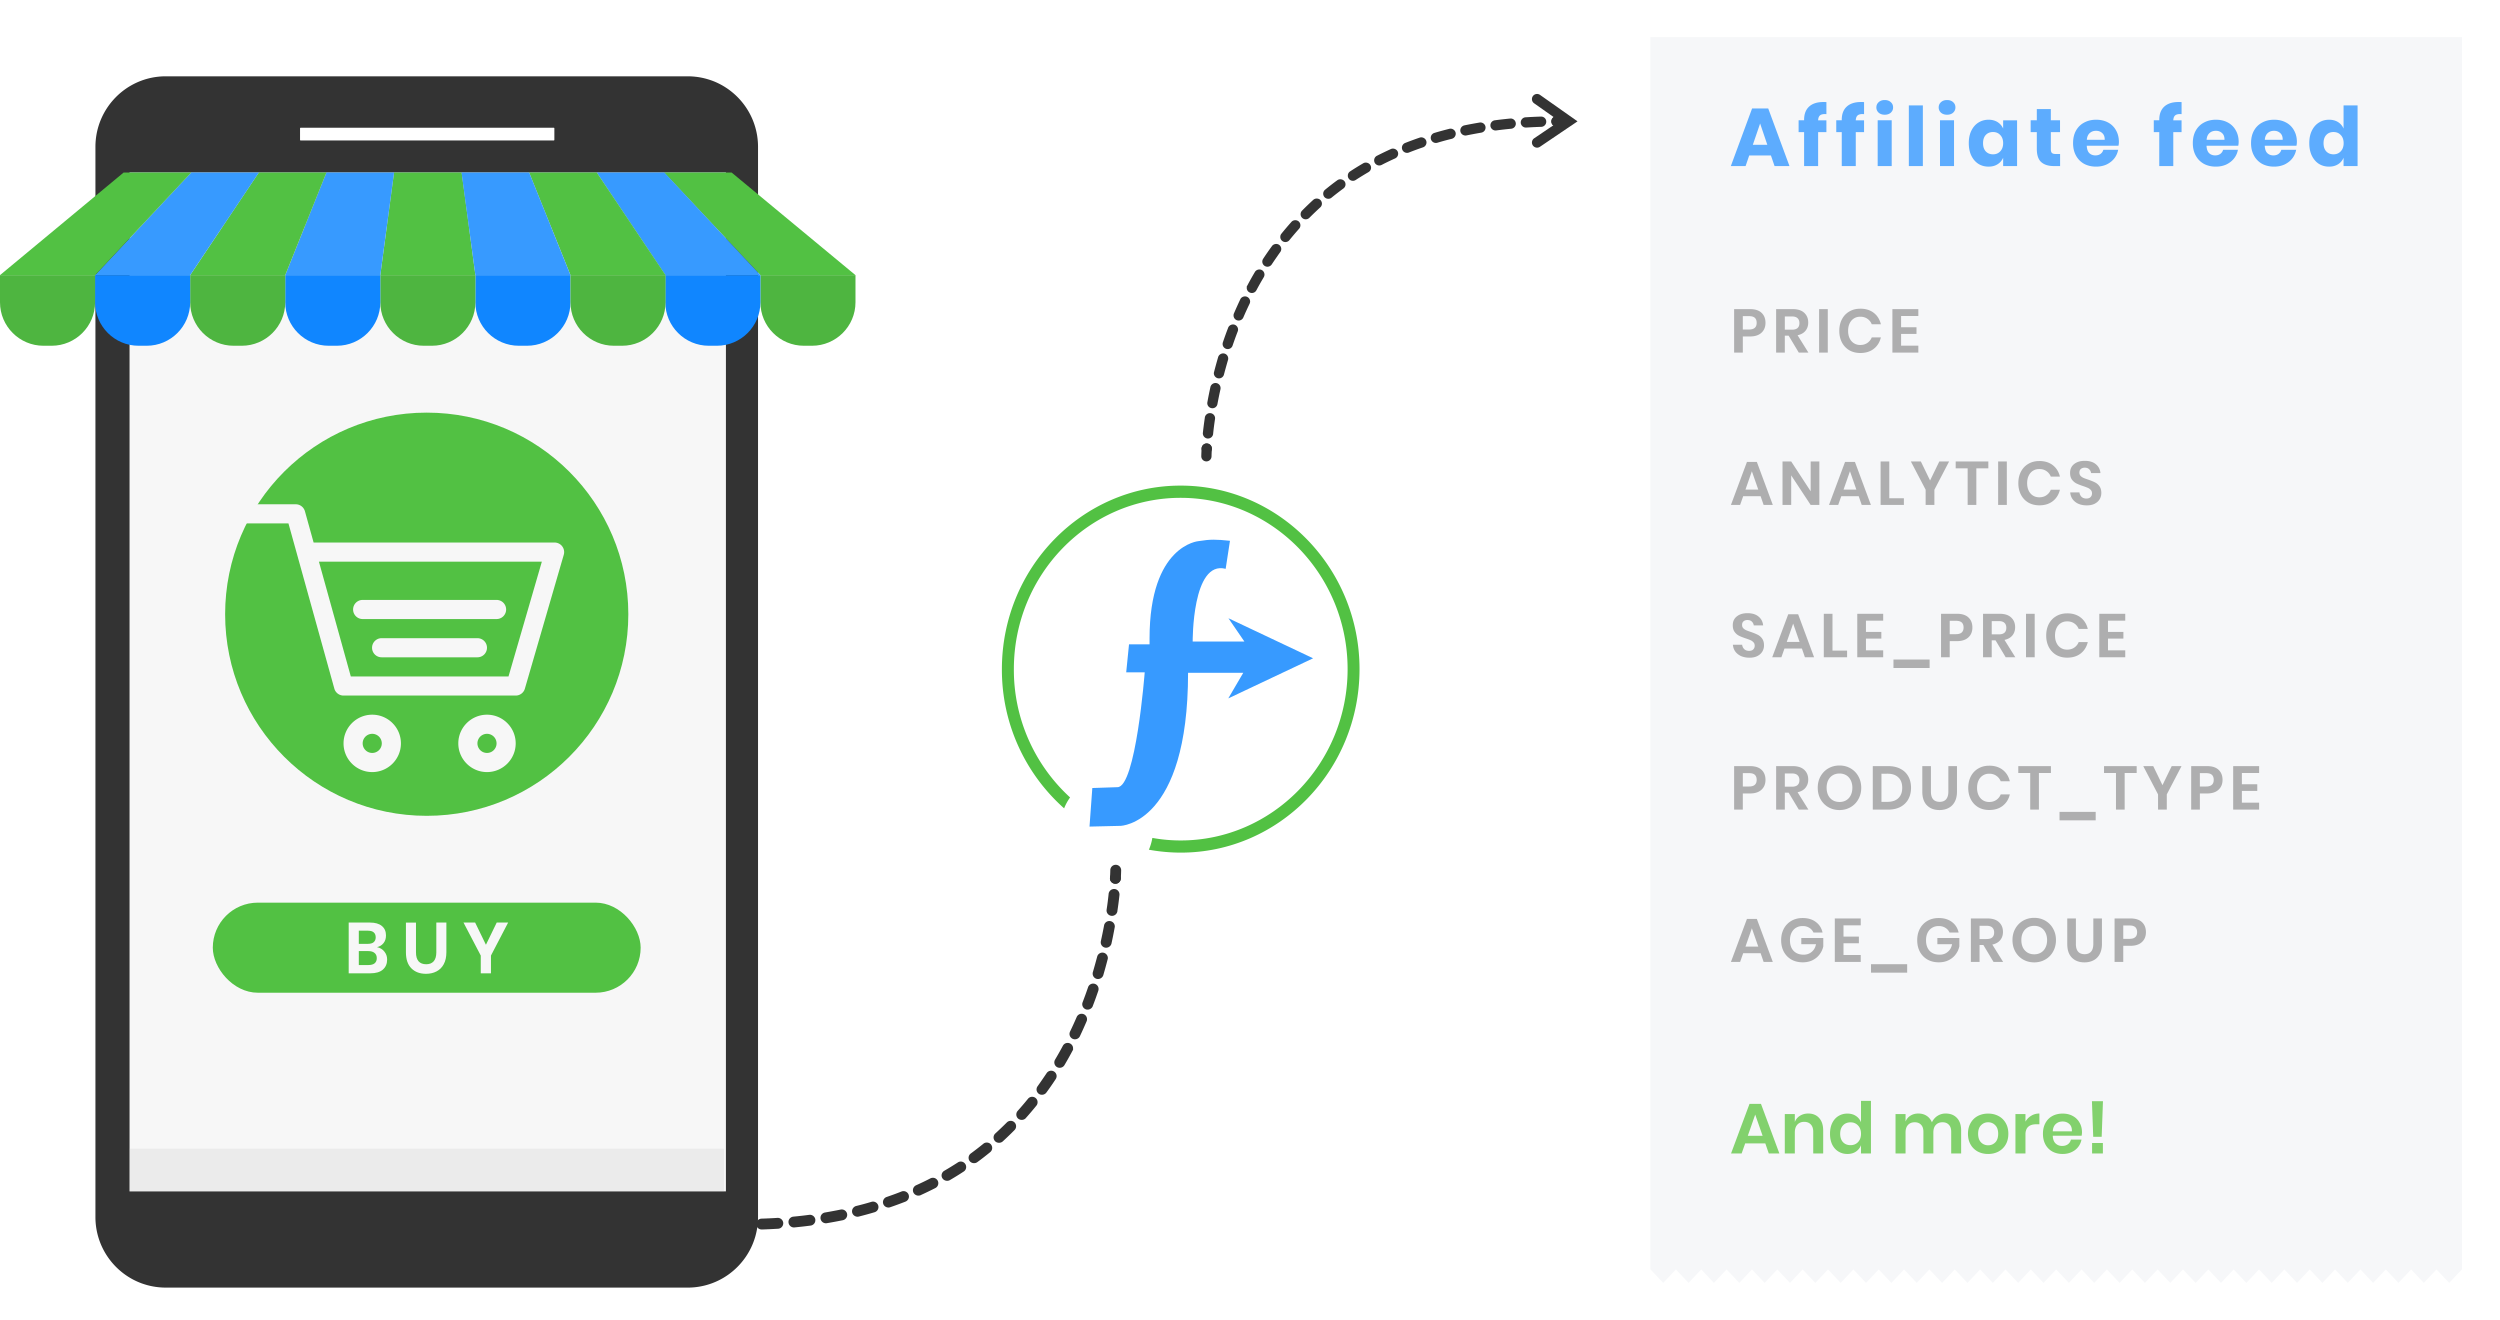 <svg xmlns="http://www.w3.org/2000/svg" width="1006" height="531" fill="none" viewBox="0 0 1006 531">
  <path fill="#52C143" d="M475.074 195.408c-39.658 0-71.911 33.127-71.911 73.855a74.385 74.385 0 0 0 6.478 30.68 74.74 74.74 0 0 0 18.562 25.334 19.878 19.878 0 0 1 2.397-4.386 69.757 69.757 0 0 1-16.782-23.441 69.448 69.448 0 0 1-5.84-28.187c0-38.024 30.113-68.937 67.096-68.937 36.983 0 67.203 30.913 67.203 68.937S512.079 338.2 475.074 338.2a64.438 64.438 0 0 1-11.364-1.022 21.257 21.257 0 0 1-1.391 4.748 72.094 72.094 0 0 0 12.841 1.171c39.658 0 71.911-33.127 71.911-73.834s-32.338-73.855-71.997-73.855Z"/>
  <path fill="#379AFF" d="M493.205 228.897c-13.526-3.577-13.27 29.253-13.27 29.253h20.803l-6.42-9.368 34.072 16.117-34.137 16.138 6.036-10.305h-22.216c0 60.932-27.138 61.592-27.138 61.592l-12.52.298 1.134-15.52 10.081-.341c7.426.171 11.001-46.22 11.001-46.22h-7.448l1.134-11.263h8.261v-2.363c0-37.598 19.695-39.162 19.695-39.162 4.902-.798 7.084-.704 12.665-.14l-1.733 11.284Z"/>
  <path fill="#333" d="M485.461 185.67h-.016a2.063 2.063 0 0 1-2.048-2.079s.008-1.132.13-3.193c.068-1.139 1.051-2.021 2.184-1.936a2.06 2.06 0 0 1 1.937 2.184 63.434 63.434 0 0 0-.124 2.978 2.062 2.062 0 0 1-2.063 2.046Z"/>
  <path fill="#333" d="M485.462 182.573a2.057 2.057 0 0 1-1.941-2.168c.082-1.136 1.053-2.024 2.19-1.941a2.053 2.053 0 0 1 1.939 2.168v.021a2.059 2.059 0 0 1-2.064 1.94c-.042 0-.083 0-.124-.02Zm.637-6.112h-.225a2.076 2.076 0 0 1-1.383-.764 2.113 2.113 0 0 1-.456-1.507c.247-2.23.495-4.171.784-6.071v-.124l.023-.082c.206-1.074 1.257-1.817 2.333-1.652a2.063 2.063 0 0 1 1.774 2.023c0 .103-.021.207-.021.31a118.597 118.597 0 0 0-.764 5.967v.062a2.079 2.079 0 0 1-2.065 1.838Zm1.776-12.183c-.126 0-.248-.02-.371-.041a2.04 2.04 0 0 1-1.694-2.023c0-.145.021-.269.042-.372.392-2.189.807-4.192 1.22-6.112.246-1.074 1.361-1.796 2.455-1.569a2.052 2.052 0 0 1 1.631 2.003c0 .165-.02.309-.041.454a181.904 181.904 0 0 0-1.22 5.967 2.041 2.041 0 0 1-2.022 1.693Zm2.643-12.017c-.165 0-.33-.02-.516-.062a2.094 2.094 0 0 1-1.549-2.003c0-.185.042-.351.083-.516a215.54 215.54 0 0 1 1.652-6.008c.33-1.054 1.505-1.694 2.581-1.384a2.058 2.058 0 0 1 1.466 1.962c0 .206-.021.413-.083.599a234.411 234.411 0 0 0-1.631 5.864 2.058 2.058 0 0 1-2.003 1.548Zm3.531-11.79a2.32 2.32 0 0 1-.661-.103c-.846-.289-1.424-1.074-1.404-1.962 0-.186.021-.392.083-.557l.02-.103c0-.021.021-.062.021-.083l.021-.041c.702-2.045 1.363-3.903 2.044-5.637 0-.042.021-.083.021-.104l.022-.02c.372-.991 1.631-1.57 2.641-1.177a2.095 2.095 0 0 1 1.342 1.92c0 .269-.043.516-.144.764a166.322 166.322 0 0 0-2.065 5.699c-.268.847-1.074 1.404-1.941 1.404Zm4.377-11.48c-.27 0-.538-.062-.807-.166a2.053 2.053 0 0 1-1.239-1.92c0-.268.042-.537.165-.805a177.284 177.284 0 0 1 2.559-5.678c.475-.991 1.757-1.446 2.769-.95a2.06 2.06 0 0 1 1.175 1.858c0 .289-.083.599-.207.888a138.568 138.568 0 0 0-2.519 5.513 2.063 2.063 0 0 1-1.896 1.26Zm5.326-11.088a2.01 2.01 0 0 1-.971-.248 2.024 2.024 0 0 1-1.094-1.797c0-.185.023-.351.062-.536l-.186.185.413-.722a132.94 132.94 0 0 1 3.015-5.369c.557-.929 1.879-1.28 2.828-.702.62.351.989 1.033 1.01 1.755a2.2 2.2 0 0 1-.289 1.074c-1.012 1.714-2.022 3.469-2.953 5.245l-.02.02a2.026 2.026 0 0 1-1.815 1.095Zm6.258-10.572c-.39 0-.785-.124-1.115-.331a2.095 2.095 0 0 1-.95-1.755 2.18 2.18 0 0 1 .351-1.115 112.49 112.49 0 0 1 3.554-5.12c.64-.889 1.982-1.116 2.87-.476a2.07 2.07 0 0 1 .867 1.694c-.02.433-.144.846-.413 1.197a213.407 213.407 0 0 0-3.427 4.976 2.1 2.1 0 0 1-1.737.93Zm7.246-9.932a1.97 1.97 0 0 1-1.301-.454 2 2 0 0 1-.764-1.632c0-.475.144-.908.456-1.28a123.17 123.17 0 0 1 3.965-4.666l.103-.124c.743-.785 2.065-.847 2.891-.124a2.086 2.086 0 0 1 .163 2.911 142.563 142.563 0 0 0-3.921 4.605 2.01 2.01 0 0 1-1.592.764Zm8.176-9.147a2.046 2.046 0 0 1-2.065-2.065c0-.537.209-1.053.599-1.445a123.018 123.018 0 0 1 4.504-4.337c.823-.722 2.188-.66 2.932.145.33.392.537.888.537 1.383 0 .6-.248 1.136-.682 1.528a139.15 139.15 0 0 0-4.357 4.171 2.06 2.06 0 0 1-1.468.62Zm9.088-8.26a2.09 2.09 0 0 1-1.611-.743 2.179 2.179 0 0 1-.454-1.321c0-.62.289-1.198.764-1.59 1.652-1.342 3.303-2.643 4.935-3.82.89-.64 2.23-.434 2.89.454.269.351.391.785.391 1.239 0 .64-.329 1.26-.845 1.631a132.567 132.567 0 0 0-4.728 3.655l-.042.041c-.371.31-.826.454-1.3.454Zm9.911-7.227a2.036 2.036 0 0 1-1.735-.95 1.896 1.896 0 0 1-.33-1.094 2.003 2.003 0 0 1 .929-1.755c1.714-1.135 3.51-2.23 5.307-3.283.949-.537 2.271-.186 2.828.764.186.31.29.66.29 1.012 0 .743-.393 1.425-1.033 1.796a132.168 132.168 0 0 0-5.141 3.16 1.988 1.988 0 0 1-1.115.35Zm10.59-6.173a2.107 2.107 0 0 1-1.838-1.115 2.152 2.152 0 0 1-.227-.95 2.06 2.06 0 0 1 1.115-1.838 150.27 150.27 0 0 1 5.513-2.663.47.47 0 0 1 .106-.062l.142-.062v.02c.991-.371 2.168.124 2.604 1.074.124.268.186.557.186.847a2.09 2.09 0 0 1-1.218 1.9c-1.82.825-3.657 1.692-5.433 2.622a2.131 2.131 0 0 1-.95.227Zm11.173-5.08a2.063 2.063 0 0 1-1.92-1.3 2.377 2.377 0 0 1-.145-.765c0-.846.516-1.59 1.301-1.92 1.9-.743 3.861-1.466 5.843-2.147 1.053-.372 2.274.227 2.625 1.26.082.226.124.453.124.66 0 .888-.558 1.693-1.384 1.982a121.647 121.647 0 0 0-5.678 2.086c-.25.103-.5.144-.766.144Zm11.604-3.985c-.906 0-1.734-.62-1.982-1.487a1.738 1.738 0 0 1-.083-.557 2.04 2.04 0 0 1 1.487-2.003c1.982-.599 4.006-1.136 6.009-1.652 1.076-.268 2.23.434 2.498 1.508.044.165.062.35.062.516a2.12 2.12 0 0 1-1.569 2.003c-1.797.433-3.554.908-5.224 1.404l-.62.185a2.607 2.607 0 0 1-.578.083Zm11.892-2.994a2.073 2.073 0 0 1-2.022-1.631c-.021-.145-.043-.29-.043-.413a2.1 2.1 0 0 1 1.654-2.044c2.003-.413 4.067-.785 6.112-1.136a2.07 2.07 0 0 1 2.372 1.693c.021.124.043.248.021.372 0 .991-.723 1.838-1.714 2.003-2.022.35-4.024.722-5.947 1.115-.142.041-.287.041-.433.041Zm12.122-2.023a2.108 2.108 0 0 1-2.065-1.797v-.268c-.02-1.033.764-1.92 1.797-2.044 2.003-.269 4.088-.496 6.153-.702a2.064 2.064 0 0 1 2.251 1.858c.02.062.02.144.02.206 0 1.074-.805 1.941-1.879 2.045a144.17 144.17 0 0 0-6.008.681c-.104 0-.186.02-.269.02Zm12.203-1.177c-1.094 0-1.982-.847-2.065-1.941v-.104c0-1.094.847-2.023 1.941-2.085 2.022-.124 4.107-.227 6.195-.29h.06c1.137 0 2.044.868 2.065 1.983v.062c.022 1.115-.888 2.044-1.983 2.086-2.124.062-4.171.165-6.068.289h-.145Zm12.369-.413h-.083a2.053 2.053 0 0 1-2.065-2.044c0-.558.207-1.074.599-1.466.39-.393.906-.6 1.445-.62h.083a2.07 2.07 0 0 1 2.065 2.065c0 .557-.209 1.074-.599 1.466a2.031 2.031 0 0 1-1.445.599Z"/>
  <path fill="#333" d="M629.48 50.94h-.022c-1.031-.01-2.049-.016-3.069-.012h-.006a2.065 2.065 0 0 1-.006-4.13c1.037-.002 2.077 0 3.126.012a2.064 2.064 0 0 1-.023 4.13Z"/>
  <path fill="#333" d="M618.516 59.42a2.066 2.066 0 0 1-1.158-3.774l10.169-6.887-10.2-7.194a2.064 2.064 0 0 1-.498-2.878 2.063 2.063 0 0 1 2.878-.497l15.086 10.638-15.117 10.237a2.061 2.061 0 0 1-1.16.355ZM448.967 347.994h.018a2.182 2.182 0 0 1 2.166 2.199s-.008 1.197-.137 3.376c-.072 1.206-1.112 2.138-2.311 2.049a2.18 2.18 0 0 1-2.048-2.311c.12-2.003.131-3.116.131-3.149a2.181 2.181 0 0 1 2.181-2.164Z"/>
  <path fill="#333" d="M448.969 351.27a2.175 2.175 0 0 1 2.053 2.293c-.087 1.201-1.114 2.14-2.317 2.052a2.172 2.172 0 0 1-2.051-2.293v-.021a2.18 2.18 0 0 1 2.184-2.053c.044 0 .088 0 .131.022Zm-.677 6.463h.238c.57.066 1.092.35 1.463.809.374.458.524 1.026.483 1.594a157.813 157.813 0 0 1-.83 6.42v.131l-.024.088c-.219 1.135-1.33 1.921-2.468 1.747a2.183 2.183 0 0 1-1.876-2.14c0-.11.022-.219.022-.328.325-2.075.59-4.215.808-6.311v-.066a2.198 2.198 0 0 1 2.184-1.944Zm-1.878 12.885c.133 0 .262.022.393.044a2.159 2.159 0 0 1 1.791 2.14c0 .153-.022.284-.044.393a187.449 187.449 0 0 1-1.291 6.464c-.26 1.136-1.439 1.9-2.596 1.66a2.171 2.171 0 0 1-1.726-2.118c0-.175.022-.328.044-.481a193.41 193.41 0 0 0 1.291-6.311 2.158 2.158 0 0 1 2.138-1.791Zm-2.796 12.71c.175 0 .35.022.546.066a2.214 2.214 0 0 1 1.638 2.118c0 .197-.043.371-.087.546a231.034 231.034 0 0 1-1.747 6.355c-.35 1.114-1.592 1.791-2.73 1.463a2.175 2.175 0 0 1-1.55-2.075c0-.218.021-.436.087-.633a246.201 246.201 0 0 0 1.725-6.202 2.177 2.177 0 0 1 2.118-1.638Zm-3.734 12.47c.24 0 .483.044.699.109.895.306 1.507 1.136 1.485 2.075 0 .196-.022.415-.087.589l-.022.11c0 .021-.022.065-.022.087l-.022.044c-.742 2.162-1.441 4.127-2.162 5.961 0 .044-.022.088-.022.11l-.024.022c-.393 1.048-1.725 1.659-2.793 1.244a2.215 2.215 0 0 1-1.419-2.031c0-.284.045-.546.152-.808a173.735 173.735 0 0 0 2.184-6.027c.284-.895 1.136-1.485 2.053-1.485Zm-4.63 12.142c.286 0 .57.066.854.175a2.172 2.172 0 0 1 1.311 2.031c0 .284-.044.568-.175.851a185.677 185.677 0 0 1-2.706 6.006c-.502 1.048-1.858 1.529-2.928 1.005a2.18 2.18 0 0 1-1.243-1.966c0-.306.087-.633.218-.939a147.492 147.492 0 0 0 2.665-5.831 2.18 2.18 0 0 1 2.004-1.332Zm-5.632 11.727c.347 0 .719.088 1.027.262a2.142 2.142 0 0 1 1.157 1.9c0 .197-.024.372-.065.568l.196-.196-.437.764a141.158 141.158 0 0 1-3.188 5.678c-.59.983-1.987 1.354-2.992.742-.655-.371-1.046-1.092-1.068-1.856 0-.393.109-.786.306-1.135 1.07-1.813 2.138-3.669 3.123-5.547l.022-.022a2.142 2.142 0 0 1 1.919-1.158Zm-6.619 11.182c.413 0 .83.131 1.179.349a2.216 2.216 0 0 1 1.005 1.856c-.022.415-.133.83-.371 1.18a118.934 118.934 0 0 1-3.759 5.415c-.677.94-2.096 1.18-3.035.503a2.185 2.185 0 0 1-.918-1.791c.022-.459.153-.895.437-1.267a222.469 222.469 0 0 0 3.625-5.263 2.222 2.222 0 0 1 1.837-.982Zm-7.663 10.504c.522 0 .98.153 1.376.48.522.415.83 1.049.808 1.726 0 .502-.153.96-.483 1.354a131.114 131.114 0 0 1-4.193 4.935l-.109.131c-.786.83-2.184.895-3.057.131a2.182 2.182 0 0 1-.719-1.616c0-.546.197-1.07.546-1.463a150.624 150.624 0 0 0 4.147-4.87 2.126 2.126 0 0 1 1.684-.808Zm-8.648 9.674a2.162 2.162 0 0 1 2.184 2.184c0 .568-.221 1.114-.634 1.529a129.082 129.082 0 0 1-4.763 4.586c-.871.764-2.314.699-3.101-.153-.349-.415-.567-.939-.567-1.463 0-.633.262-1.201.72-1.616a147.608 147.608 0 0 0 4.608-4.412 2.188 2.188 0 0 1 1.553-.655Zm-9.611 8.736c.655 0 1.288.284 1.703.786.306.393.481.895.481 1.398 0 .655-.306 1.266-.808 1.681-1.747 1.42-3.495 2.795-5.22 4.04-.941.677-2.358.459-3.057-.48-.284-.371-.413-.83-.413-1.311 0-.677.347-1.332.893-1.725a138.714 138.714 0 0 0 5.001-3.865l.044-.044c.393-.327.873-.48 1.376-.48Zm-10.483 7.643a2.15 2.15 0 0 1 1.835 1.005c.24.349.349.742.349 1.157a2.118 2.118 0 0 1-.983 1.856 119.874 119.874 0 0 1-5.612 3.473c-1.005.568-2.402.196-2.992-.808a2.099 2.099 0 0 1-.306-1.07 2.19 2.19 0 0 1 1.092-1.9 138.576 138.576 0 0 0 5.438-3.342c.352-.24.764-.371 1.179-.371Zm-11.201 6.53c.808 0 1.551.458 1.944 1.179.153.306.24.655.24 1.005 0 .83-.458 1.572-1.179 1.943a157.42 157.42 0 0 1-5.831 2.817.49.49 0 0 1-.111.066l-.151.065v-.021c-1.048.393-2.293-.131-2.754-1.136a2.137 2.137 0 0 1-.196-.895 2.21 2.21 0 0 1 1.288-2.009c1.924-.874 3.868-1.791 5.746-2.774a2.25 2.25 0 0 1 1.004-.24Zm-11.816 5.372c.895 0 1.703.546 2.031 1.376.087.262.152.524.152.808 0 .895-.546 1.682-1.375 2.031-2.01.786-4.084 1.55-6.181 2.271-1.113.393-2.404-.24-2.775-1.332a2.053 2.053 0 0 1-.131-.699c0-.939.589-1.791 1.463-2.096 2.05-.699 4.084-1.442 6.005-2.206a2.08 2.08 0 0 1 .811-.153Zm-12.274 4.215c.959 0 1.835.655 2.097 1.572.065.197.087.393.087.59a2.156 2.156 0 0 1-1.572 2.118c-2.097.634-4.237 1.201-6.355 1.747-1.138.284-2.359-.458-2.643-1.594a2.264 2.264 0 0 1-.065-.546 2.241 2.241 0 0 1 1.66-2.118c1.9-.459 3.758-.961 5.525-1.485l.655-.197c.196-.043.395-.087.611-.087Zm-12.576 3.166c1.026 0 1.921.721 2.138 1.726.021.153.046.305.046.436a2.222 2.222 0 0 1-1.75 2.163 203.06 203.06 0 0 1-6.464 1.201 2.19 2.19 0 0 1-2.509-1.791c-.022-.131-.046-.262-.022-.393 0-1.048.764-1.944 1.813-2.119 2.138-.371 4.256-.764 6.289-1.179.151-.044.304-.044.459-.044Zm-12.822 2.141a2.23 2.23 0 0 1 2.184 1.9v.284c.022 1.091-.808 2.03-1.9 2.162-2.118.283-4.324.524-6.508.742a2.182 2.182 0 0 1-2.38-1.965c-.022-.066-.022-.153-.022-.219 0-1.135.852-2.053 1.987-2.162 2.119-.196 4.259-.437 6.355-.721.11 0 .197-.021.284-.021Zm-12.906 1.244c1.157 0 2.096.896 2.184 2.053v.109c0 1.158-.896 2.141-2.053 2.206-2.138.131-4.344.24-6.552.306h-.063c-1.203 0-2.162-.917-2.184-2.097v-.065c-.024-1.179.939-2.162 2.097-2.206 2.247-.065 4.411-.175 6.418-.306h.153Zm-13.081.437h.087c1.201 0 2.184.961 2.184 2.162 0 .59-.219 1.136-.634 1.551a2.255 2.255 0 0 1-1.528.655h-.088a2.19 2.19 0 0 1-2.183-2.184 2.166 2.166 0 0 1 2.162-2.184Z"/>
  <path fill="#333" d="M296.646 490.49h.024c1.09.01 2.166.017 3.245.013h.007a2.184 2.184 0 0 1 .006 4.367c-1.096.003-2.197 0-3.306-.013a2.183 2.183 0 0 1 .024-4.367Z"/>
  <path fill="#333" d="M286.341 32.385s-.039-.015-.063-.02a26.818 26.818 0 0 0-1.73-.554c-.198-.058-.4-.116-.598-.169-.212-.057-.424-.105-.641-.159a15.732 15.732 0 0 0-.651-.149c-.207-.043-.414-.087-.622-.125a35.483 35.483 0 0 0-.698-.126c-.198-.033-.401-.062-.598-.091a19.823 19.823 0 0 0-.767-.097c-.187-.019-.371-.043-.559-.062a27.25 27.25 0 0 0-.882-.068c-.154-.01-.308-.024-.462-.029a32.507 32.507 0 0 0-1.364-.033H66.713a29.186 29.186 0 0 0-4.309.327 26.27 26.27 0 0 0-1.393.251C49.03 33.739 39.804 43.793 38.546 56.209a28.902 28.902 0 0 0-.145 2.907v430.612c0 12.296 7.784 22.764 18.682 26.722.048.019.097.033.145.048.54.193 1.09.366 1.643.525.198.058.4.116.603.169.212.058.424.106.64.159.218.053.435.106.652.149a27.27 27.27 0 0 0 1.325.251c.198.034.4.063.598.092.255.038.506.067.766.096.188.019.371.043.56.063.293.029.587.048.881.067.154.01.309.024.463.029.453.019.906.034 1.364.034h209.992c.979 0 1.943-.048 2.897-.145 13.327-1.359 23.921-11.987 25.275-25.362.097-.954.145-1.923.145-2.906V59.106c0-12.295-7.784-22.764-18.682-26.721h-.009Z"/>
  <path fill="#F7F7F7" d="M292.111 69.416H52.13v409.998h239.98V69.416Z"/>
  <path fill="#fff" d="M222.816 51.395H120.997a.26.26 0 0 0-.261.26v4.617c0 .144.117.26.261.26h101.819a.26.26 0 0 0 .261-.26v-4.617a.26.26 0 0 0-.261-.26Z"/>
  <path fill="#BABBBC" d="M291.297 462.216H52.13v17.202h239.167v-17.202Z" opacity=".2"/>
  <path fill="#3CB4C5" d="M292.111 69.416H52.13v21.757h239.98V69.416Z" opacity=".2"/>
  <path fill="#52C143" d="M252.837 247.164c0-44.803-36.32-81.124-81.123-81.124-44.803 0-81.123 36.321-81.123 81.124s36.32 81.123 81.123 81.123c44.803 0 81.123-36.32 81.123-81.123Z"/>
  <path fill="#F7F7F7" d="M99.496 210.62h16.575l18.46 66.457a3.848 3.848 0 0 0 3.708 2.818h69.275a3.85 3.85 0 0 0 3.696-2.775l15.651-53.881a3.85 3.85 0 0 0-3.696-4.922h-96.968l-3.493-12.576a3.849 3.849 0 0 0-3.708-2.818h-19.5a3.848 3.848 0 1 0 0 7.697Zm118.543 15.395-13.415 46.183h-63.46l-12.829-46.183h89.704Zm-56.707 73.123c0-6.366-5.18-11.546-11.546-11.546s-11.546 5.18-11.546 11.546 5.18 11.546 11.546 11.546 11.546-5.18 11.546-11.546Zm-15.395 0a3.854 3.854 0 0 1 3.849-3.849 3.854 3.854 0 0 1 3.849 3.849 3.854 3.854 0 0 1-3.849 3.849 3.854 3.854 0 0 1-3.849-3.849Zm61.576 0c0-6.366-5.179-11.546-11.545-11.546-6.367 0-11.546 5.18-11.546 11.546s5.179 11.546 11.546 11.546c6.366 0 11.545-5.18 11.545-11.546Zm-15.394 0a3.854 3.854 0 0 1 3.849-3.849 3.853 3.853 0 0 1 3.848 3.849 3.853 3.853 0 0 1-3.848 3.849 3.854 3.854 0 0 1-3.849-3.849Z"/>
  <path fill="#F7F7F7" d="M145.937 249.106h53.881a3.848 3.848 0 0 0 0-7.697h-53.881a3.848 3.848 0 0 0 0 7.697Zm46.178 7.697h-38.486a3.849 3.849 0 1 0 0 7.697h38.486a3.848 3.848 0 0 0 0-7.697Z"/>
  <rect width="172.166" height="36.249" x="85.632" y="363.224" fill="#52C143" rx="18.125"/>
  <path fill="#F7F7F7" d="M151.704 381.133c1.234.25 2.217.838 2.95 1.764.752.906 1.128 1.976 1.128 3.21 0 1.716-.579 3.075-1.736 4.077-1.137.984-2.795 1.475-4.974 1.475h-8.762v-20.417h8.589c2.063 0 3.644.453 4.743 1.359 1.118.907 1.677 2.179 1.677 3.818 0 1.272-.337 2.313-1.012 3.123-.656.81-1.523 1.34-2.603 1.591Zm-7.317-1.331h3.673c1.022 0 1.793-.221 2.314-.665.54-.463.809-1.118.809-1.966 0-.849-.26-1.504-.78-1.967-.521-.463-1.321-.694-2.401-.694h-3.615v5.292Zm3.876 8.531c1.079 0 1.908-.231 2.487-.694.578-.482.867-1.176.867-2.082 0-.906-.299-1.6-.896-2.082-.579-.501-1.408-.752-2.487-.752h-3.847v5.61h3.876Zm19.128-17.091v11.973c0 1.6.347 2.805 1.042 3.615.713.79 1.735 1.185 3.065 1.185 1.311 0 2.313-.395 3.008-1.185.713-.81 1.07-2.015 1.07-3.615v-11.973h4.048v11.973c0 1.889-.356 3.489-1.07 4.8-.694 1.292-1.667 2.256-2.921 2.892-1.233.637-2.641.955-4.222.955-2.448 0-4.405-.733-5.87-2.198-1.466-1.465-2.198-3.615-2.198-6.449v-11.973h4.048Zm37.083 0-6.912 13.274v7.143h-4.106v-7.143l-6.941-13.274h4.685l4.338 8.936 4.338-8.936h4.598Z"/>
  <path fill="#1086FF" d="M191.294 110.713h38.26v10.917c0 9.659-7.842 17.501-17.501 17.501h-3.258c-9.659 0-17.501-7.842-17.501-17.501v-10.917Z"/>
  <path fill="#4EB540" d="M153.038 110.713h38.26v10.917c0 9.659-7.842 17.501-17.501 17.501h-3.253c-9.659 0-17.501-7.842-17.501-17.501v-10.917h-.005Z"/>
  <path fill="#1086FF" d="M114.776 110.713h38.261v10.917c0 9.659-7.842 17.501-17.501 17.501h-3.254c-9.659 0-17.501-7.842-17.501-17.501v-10.917h-.005Z"/>
  <path fill="#4EB540" d="M76.52 110.713h38.261v10.917c0 9.659-7.842 17.501-17.501 17.501h-3.254c-9.659 0-17.5-7.842-17.5-17.501v-10.917h-.005Z"/>
  <path fill="#1086FF" d="M38.262 110.713h38.26v10.917c0 9.659-7.842 17.501-17.501 17.501h-3.254c-9.659 0-17.5-7.842-17.5-17.501v-10.917h-.005Z"/>
  <path fill="#4EB540" d="M305.987 110.713h38.26v10.917c0 9.659-7.841 17.501-17.501 17.501h-3.258c-9.659 0-17.501-7.842-17.501-17.501v-10.917Z"/>
  <path fill="#1086FF" d="M267.726 110.713h38.26v10.917c0 9.659-7.842 17.501-17.501 17.501h-3.254c-9.659 0-17.501-7.842-17.501-17.501v-10.917h-.004Z"/>
  <path fill="#4EB540" d="M229.555 110.713h38.26v10.917c0 9.659-7.842 17.501-17.501 17.501h-3.254c-9.659 0-17.5-7.842-17.5-17.501v-10.917h-.005ZM0 110.713h38.26v10.917c0 9.659-7.842 17.501-17.5 17.501H17.5c-9.659 0-17.5-7.842-17.5-17.501v-10.917Z"/>
  <path fill="#52C143" d="M185.77 69.416h-27.204l-5.528 41.297h38.26l-5.528-41.297Z"/>
  <path fill="#379AFF" d="M158.565 69.416h-27.203l-16.586 41.297h38.261l5.528-41.297Z"/>
  <path fill="#52C143" d="M131.361 69.416h-27.199L76.52 110.713h38.256l16.585-41.297Z"/>
  <path fill="#379AFF" d="M104.164 69.416H76.96l-38.698 41.297h38.26l27.642-41.297Z"/>
  <path fill="#52C143" d="M76.959 69.416H49.76L0 110.713h38.26l38.7-41.297Zm217.433 0h-27.204l38.796 41.297h38.255l-49.847-41.297Z"/>
  <path fill="#379AFF" d="M267.325 69.416h-27.199l27.599 41.297h38.26l-38.66-41.297Z"/>
  <path fill="#52C143" d="M240.127 69.416h-27.203l16.633 41.297h38.256l-27.686-41.297Z"/>
  <path fill="#379AFF" d="M212.923 69.416H185.72l5.576 41.297h38.26l-16.633-41.297Z"/>
  <g filter="url(#a)">
    <path fill="#F6F7F9" d="M987.783 12H661.189v495.845l5.158 5.464 5.106-5.413 5.094 5.413 5.106-5.413 5.094 5.413 5.106-5.413 5.107 5.413 5.094-5.413 5.106 5.413 5.094-5.413 5.106 5.413 5.094-5.413 5.106 5.413 5.106-5.413 5.094 5.413 5.106-5.413 5.094 5.413 5.107-5.413 5.106 5.413 5.094-5.413 5.106 5.413 5.094-5.413 5.106 5.413 5.106-5.413 5.094 5.413 5.107-5.413 5.093 5.413 5.107-5.413 5.106 5.413 5.094-5.413 5.106 5.413 5.094-5.413 5.106 5.413 5.107-5.413 5.093 5.413 5.107-5.413 5.093 5.413 5.107-5.413 5.093 5.413 5.107-5.413 5.106 5.413 5.094-5.413 5.106 5.413 5.094-5.413 5.106 5.413 5.107-5.413 5.093 5.413 5.107-5.413 5.093 5.413 5.107-5.413 5.106 5.413 5.094-5.413 5.106 5.413 5.094-5.413 5.106 5.413 5.107-5.413 5.093 5.413 5.107-5.413 5.093 5.413 5.107-5.413 5.106 5.413 5.094-5.413 5.106 5.413 5.158-5.464V12Z"/>
  </g>
  <path fill="#379AFF" fill-opacity=".8" d="M712.627 62.565h-8.745l-1.452 4.257h-5.94l8.547-23.166h6.501l8.547 23.166h-6.006l-1.452-4.257Zm-1.452-4.29-2.904-8.58-2.937 8.58h5.841ZM734.32 45.9c-.924 0-1.595.198-2.013.594-.418.396-.649 1.034-.693 1.914h3.333v4.752h-3.333v13.662h-5.643V53.16h-2.211v-4.752h2.211v-.198c0-2.288.66-4.048 1.98-5.28 1.342-1.254 3.278-1.88 5.808-1.88.528 0 .924.01 1.188.032v4.851l-.627-.033Zm15.149 0c-.924 0-1.595.198-2.013.594-.418.396-.649 1.034-.693 1.914h3.333v4.752h-3.333v13.662h-5.643V53.16h-2.211v-4.752h2.211v-.198c0-2.288.66-4.048 1.98-5.28 1.342-1.254 3.278-1.88 5.808-1.88.528 0 .924.01 1.188.032v4.851l-.627-.033Zm5.58-2.673c0-.858.308-1.562.924-2.112.616-.572 1.43-.858 2.442-.858 1.012 0 1.826.286 2.442.858.616.55.924 1.254.924 2.112 0 .836-.308 1.54-.924 2.112-.616.55-1.43.825-2.442.825-1.012 0-1.826-.275-2.442-.825a2.769 2.769 0 0 1-.924-2.112Zm6.171 5.181v18.414h-5.643V48.408h5.643Zm12.539-6.006v24.42h-5.643v-24.42h5.643Zm6.368.825c0-.858.308-1.562.924-2.112.616-.572 1.43-.858 2.442-.858 1.012 0 1.826.286 2.442.858.616.55.924 1.254.924 2.112 0 .836-.308 1.54-.924 2.112-.616.55-1.43.825-2.442.825-1.012 0-1.826-.275-2.442-.825a2.769 2.769 0 0 1-.924-2.112Zm6.171 5.181v18.414h-5.643V48.408h5.643Zm13.892-.23c1.408 0 2.618.318 3.63.956a5.753 5.753 0 0 1 2.244 2.607v-3.333h5.61v18.414h-5.61V63.49a5.753 5.753 0 0 1-2.244 2.607c-1.012.638-2.222.957-3.63.957-1.518 0-2.882-.374-4.092-1.122-1.188-.77-2.134-1.87-2.838-3.3-.682-1.43-1.023-3.102-1.023-5.016 0-1.936.341-3.608 1.023-5.016.704-1.43 1.65-2.519 2.838-3.267 1.21-.77 2.574-1.155 4.092-1.155Zm1.815 4.95c-1.21 0-2.189.395-2.937 1.187-.726.792-1.089 1.892-1.089 3.3s.363 2.508 1.089 3.3c.748.792 1.727 1.188 2.937 1.188 1.188 0 2.156-.407 2.904-1.22.77-.815 1.155-1.904 1.155-3.268 0-1.386-.385-2.475-1.155-3.267-.748-.814-1.716-1.22-2.904-1.22Zm26.982 8.843v4.851h-2.541c-2.156 0-3.839-.528-5.049-1.584-1.188-1.078-1.782-2.849-1.782-5.313V53.16h-2.475v-4.752h2.475v-4.52h5.643v4.52h3.696v4.752h-3.696v6.864c0 .726.143 1.232.429 1.518.308.286.814.43 1.518.43h1.782Zm23.662-4.85c0 .461-.055.967-.165 1.517h-12.771c.066 1.386.418 2.387 1.056 3.003.638.594 1.452.891 2.442.891.836 0 1.529-.209 2.079-.627.55-.418.913-.957 1.089-1.617h5.973a7.92 7.92 0 0 1-1.584 3.498c-.814 1.012-1.848 1.815-3.102 2.41-1.254.571-2.651.857-4.191.857-1.804 0-3.41-.374-4.818-1.122-1.386-.77-2.475-1.87-3.267-3.3-.792-1.43-1.188-3.102-1.188-5.016 0-1.936.385-3.608 1.155-5.016.792-1.43 1.892-2.519 3.3-3.267 1.408-.77 3.014-1.155 4.818-1.155 1.826 0 3.432.374 4.818 1.122a7.792 7.792 0 0 1 3.201 3.168c.77 1.342 1.155 2.893 1.155 4.653Zm-5.709-.859c.022-1.21-.308-2.112-.99-2.706-.66-.616-1.485-.924-2.475-.924-1.034 0-1.892.308-2.574.924-.682.616-1.067 1.518-1.155 2.706h7.194ZM877.239 45.9c-.924 0-1.595.198-2.013.594-.418.396-.649 1.034-.693 1.914h3.333v4.752h-3.333v13.662h-5.643V53.16h-2.211v-4.752h2.211v-.198c0-2.288.66-4.048 1.98-5.28 1.342-1.254 3.278-1.88 5.808-1.88.528 0 .924.01 1.188.032v4.851l-.627-.033Zm23.597 11.22c0 .462-.055.968-.165 1.518H887.9c.066 1.386.418 2.387 1.056 3.003.638.594 1.452.891 2.442.891.836 0 1.529-.209 2.079-.627.55-.418.913-.957 1.089-1.617h5.973a7.92 7.92 0 0 1-1.584 3.498c-.814 1.012-1.848 1.815-3.102 2.41-1.254.571-2.651.857-4.191.857-1.804 0-3.41-.374-4.818-1.122-1.386-.77-2.475-1.87-3.267-3.3-.792-1.43-1.188-3.102-1.188-5.016 0-1.936.385-3.608 1.155-5.016.792-1.43 1.892-2.519 3.3-3.267 1.408-.77 3.014-1.155 4.818-1.155 1.826 0 3.432.374 4.818 1.122a7.792 7.792 0 0 1 3.201 3.168c.77 1.342 1.155 2.893 1.155 4.653Zm-5.709-.858c.022-1.21-.308-2.112-.99-2.706-.66-.616-1.485-.924-2.475-.924-1.034 0-1.892.308-2.574.924-.682.616-1.067 1.518-1.155 2.706h7.194Zm29.141.858c0 .462-.055.968-.165 1.518h-12.771c.066 1.386.418 2.387 1.056 3.003.638.594 1.452.891 2.442.891.836 0 1.529-.209 2.079-.627.55-.418.913-.957 1.089-1.617h5.973a7.92 7.92 0 0 1-1.584 3.498c-.814 1.012-1.848 1.815-3.102 2.41-1.254.571-2.651.857-4.191.857-1.804 0-3.41-.374-4.818-1.122-1.386-.77-2.475-1.87-3.267-3.3-.792-1.43-1.188-3.102-1.188-5.016 0-1.936.385-3.608 1.155-5.016.792-1.43 1.892-2.519 3.3-3.267 1.408-.77 3.014-1.155 4.818-1.155 1.826 0 3.432.374 4.818 1.122a7.792 7.792 0 0 1 3.201 3.168c.77 1.342 1.155 2.893 1.155 4.653Zm-5.709-.858c.022-1.21-.308-2.112-.99-2.706-.66-.616-1.485-.924-2.475-.924-1.034 0-1.892.308-2.574.924-.682.616-1.067 1.518-1.155 2.706h7.194Zm18.647-8.085c1.408 0 2.618.32 3.63.957a5.557 5.557 0 0 1 2.211 2.607v-9.339h5.643v24.42h-5.643V63.49a5.557 5.557 0 0 1-2.211 2.607c-1.012.638-2.222.957-3.63.957-1.518 0-2.882-.374-4.092-1.122-1.188-.77-2.134-1.87-2.838-3.3-.682-1.43-1.023-3.102-1.023-5.016 0-1.936.341-3.608 1.023-5.016.704-1.43 1.65-2.519 2.838-3.267 1.21-.77 2.574-1.155 4.092-1.155Zm1.815 4.95c-1.21 0-2.189.396-2.937 1.188-.726.792-1.089 1.892-1.089 3.3s.363 2.508 1.089 3.3c.748.792 1.727 1.188 2.937 1.188 1.188 0 2.156-.407 2.904-1.22.77-.815 1.155-1.904 1.155-3.268 0-1.386-.385-2.475-1.155-3.267-.748-.814-1.716-1.22-2.904-1.22Z"/>
  <path fill="#666" d="M701.307 135.397v6.494h-3.495v-17.499h6.37c2.066 0 3.619.495 4.66 1.487 1.058.991 1.587 2.338 1.587 4.04 0 1.669-.546 2.999-1.636 3.991-1.075.991-2.611 1.487-4.611 1.487h-2.875Zm2.503-2.801c2.049 0 3.074-.892 3.074-2.677 0-.876-.24-1.545-.719-2.008-.479-.462-1.264-.694-2.355-.694h-2.503v5.379h2.503Zm20.027 9.295-4.09-6.816h-1.537v6.816h-3.495v-17.499h6.668c2.032 0 3.577.495 4.635 1.487 1.074.991 1.611 2.297 1.611 3.916 0 1.322-.372 2.429-1.115 3.322-.727.892-1.785 1.487-3.173 1.784l4.362 6.99h-3.866Zm-5.627-9.221h2.875c2 0 3-.884 3-2.652 0-.843-.248-1.495-.744-1.958-.479-.479-1.231-.719-2.256-.719h-2.875v5.329Zm17.29-8.278v17.499h-3.494v-17.499h3.494Zm13.086-.174c2.181 0 3.99.562 5.428 1.686 1.438 1.123 2.388 2.652 2.851 4.585h-3.669c-.38-.942-.975-1.685-1.785-2.231-.793-.545-1.751-.818-2.875-.818-.925 0-1.76.232-2.503.694-.744.463-1.322 1.124-1.735 1.983-.414.86-.62 1.868-.62 3.024 0 1.141.206 2.14.62 3 .413.859.991 1.52 1.735 1.982.743.463 1.578.695 2.503.695 1.124 0 2.082-.273 2.875-.818.81-.546 1.405-1.289 1.785-2.231h3.669c-.463 1.933-1.413 3.462-2.851 4.585-1.438 1.124-3.247 1.686-5.428 1.686-1.669 0-3.148-.372-4.437-1.116-1.273-.76-2.264-1.817-2.975-3.172-.694-1.355-1.041-2.892-1.041-4.611 0-1.735.347-3.28 1.041-4.635.711-1.355 1.702-2.404 2.975-3.148 1.272-.76 2.751-1.14 4.437-1.14Zm16.412 2.95v4.536h6.197v2.677h-6.197v4.709h6.94v2.801h-10.435v-17.499h10.435v2.776h-6.94Zm-56.528 72.503h-7.014l-1.24 3.519h-3.693l6.445-17.301h3.99l6.42 17.301h-3.693l-1.215-3.519Zm-.942-2.653-2.577-7.386-2.578 7.386h5.155Zm24.576 6.172h-3.495l-7.833-11.897v11.897h-3.495v-17.499h3.495l7.833 11.997v-11.997h3.495v17.499Zm15.837-3.519h-7.015l-1.239 3.519h-3.693l6.444-17.301h3.991l6.42 17.301h-3.694l-1.214-3.519Zm-.942-2.653-2.578-7.386-2.578 7.386h5.156Zm13.247 3.495h5.875v2.677h-9.37v-17.499h3.495v14.822Zm24.075-14.822-5.924 11.377v6.122h-3.52v-6.122l-5.949-11.377h4.016l3.718 7.659 3.718-7.659h3.941Zm15.786 0v2.776h-4.833v14.723h-3.495v-14.723h-4.809v-2.776h13.137Zm7.436 0v17.499h-3.495v-17.499h3.495Zm13.085-.174c2.181 0 3.991.562 5.428 1.686 1.438 1.124 2.388 2.652 2.851 4.585h-3.669c-.38-.941-.975-1.685-1.784-2.23-.794-.546-1.752-.818-2.876-.818-.925 0-1.76.231-2.503.694-.744.462-1.322 1.123-1.735 1.983-.413.859-.62 1.867-.62 3.024 0 1.14.207 2.14.62 2.999.413.859.991 1.52 1.735 1.983.743.462 1.578.694 2.503.694 1.124 0 2.082-.273 2.876-.818.809-.545 1.404-1.289 1.784-2.231h3.669c-.463 1.933-1.413 3.462-2.851 4.586-1.437 1.123-3.247 1.685-5.428 1.685-1.669 0-3.148-.372-4.437-1.115-1.272-.76-2.264-1.818-2.974-3.173-.694-1.355-1.041-2.892-1.041-4.61 0-1.735.347-3.281 1.041-4.636.71-1.355 1.702-2.404 2.974-3.147 1.272-.761 2.751-1.141 4.437-1.141Zm24.939 12.89a4.81 4.81 0 0 1-.669 2.478c-.446.744-1.107 1.347-1.983 1.81-.876.446-1.942.669-3.198.669-1.239 0-2.346-.207-3.321-.62-.975-.429-1.76-1.041-2.355-1.834-.578-.793-.909-1.719-.991-2.776h3.718c.082.71.363 1.305.842 1.785.496.462 1.149.694 1.959.694.727 0 1.28-.19 1.66-.571.397-.396.595-.9.595-1.512 0-.545-.157-.991-.471-1.338a3.358 3.358 0 0 0-1.189-.868 22.886 22.886 0 0 0-1.983-.743c-1.091-.364-1.983-.719-2.677-1.066a5.181 5.181 0 0 1-1.785-1.562c-.479-.677-.719-1.561-.719-2.652 0-1.504.537-2.685 1.611-3.544 1.091-.876 2.529-1.314 4.313-1.314 1.851 0 3.322.446 4.412 1.338 1.107.893 1.735 2.083 1.884 3.57h-3.768c-.099-.628-.363-1.14-.793-1.537-.429-.413-1.016-.62-1.76-.62-.644 0-1.165.174-1.561.521-.397.33-.595.818-.595 1.462 0 .513.149.942.446 1.289.314.331.702.603 1.165.818.479.215 1.124.455 1.933.719 1.124.397 2.033.768 2.727 1.115.711.347 1.314.868 1.809 1.562.496.694.744 1.603.744 2.727Zm-135.733 61.299c0 .893-.223 1.719-.67 2.479-.446.744-1.107 1.347-1.983 1.809-.875.447-1.941.67-3.197.67-1.239 0-2.347-.207-3.322-.62-.974-.43-1.759-1.041-2.354-1.834-.579-.793-.909-1.719-.992-2.776h3.718c.083.71.364 1.305.843 1.784.496.463 1.148.694 1.958.694.727 0 1.281-.19 1.661-.57.397-.396.595-.9.595-1.512 0-.545-.157-.991-.471-1.338a3.362 3.362 0 0 0-1.19-.868c-.479-.215-1.14-.462-1.983-.743-1.091-.364-1.983-.719-2.677-1.066a5.181 5.181 0 0 1-1.785-1.562c-.479-.677-.718-1.561-.718-2.652 0-1.504.537-2.685 1.611-3.545 1.09-.875 2.528-1.313 4.313-1.313 1.85 0 3.321.446 4.412 1.338 1.107.893 1.735 2.082 1.884 3.57h-3.768c-.099-.628-.364-1.141-.793-1.537-.43-.413-1.016-.62-1.76-.62-.645 0-1.165.174-1.562.521-.396.33-.595.818-.595 1.462 0 .512.149.942.447 1.289.314.33.702.603 1.165.818.479.215 1.123.454 1.933.719 1.124.396 2.033.768 2.727 1.115.71.347 1.313.868 1.809 1.562.496.694.744 1.603.744 2.726Zm15.249 1.264h-7.015l-1.239 3.52h-3.693l6.444-17.301h3.991l6.42 17.301h-3.693l-1.215-3.52Zm-.942-2.652-2.578-7.386-2.578 7.386h5.156Zm13.248 3.495h5.874v2.677h-9.369v-17.499h3.495v14.822Zm13.465-12.046v4.536h6.197v2.677h-6.197v4.709h6.941v2.801h-10.436v-17.499h10.436v2.776h-6.941Zm25.624 15.64v3.396h-14.55v-3.396h14.55Zm8.086-7.411v6.494h-3.495v-17.499h6.37c2.066 0 3.619.495 4.66 1.487 1.058.991 1.587 2.338 1.587 4.04 0 1.669-.546 2.999-1.636 3.991-1.075.991-2.611 1.487-4.611 1.487h-2.875Zm2.503-2.801c2.049 0 3.074-.892 3.074-2.677 0-.876-.24-1.545-.719-2.008-.479-.462-1.264-.694-2.355-.694h-2.503v5.379h2.503Zm20.027 9.295-4.09-6.816h-1.537v6.816h-3.495v-17.499h6.668c2.032 0 3.577.495 4.635 1.487 1.074.991 1.611 2.297 1.611 3.916 0 1.322-.372 2.429-1.115 3.322-.727.892-1.785 1.487-3.173 1.784l4.362 6.99h-3.866Zm-5.627-9.221h2.875c2 0 3-.884 3-2.652 0-.842-.248-1.495-.744-1.958-.479-.479-1.231-.719-2.256-.719h-2.875v5.329Zm17.29-8.278v17.499h-3.494v-17.499h3.494Zm13.086-.174c2.181 0 3.99.562 5.428 1.686 1.438 1.123 2.388 2.652 2.851 4.585h-3.669c-.38-.942-.975-1.685-1.785-2.231-.793-.545-1.751-.818-2.875-.818-.925 0-1.76.232-2.503.694-.744.463-1.322 1.124-1.735 1.983-.414.86-.62 1.868-.62 3.024 0 1.141.206 2.14.62 3 .413.859.991 1.52 1.735 1.983.743.462 1.578.694 2.503.694 1.124 0 2.082-.273 2.875-.818.81-.546 1.405-1.289 1.785-2.231h3.669c-.463 1.933-1.413 3.462-2.851 4.585-1.438 1.124-3.247 1.686-5.428 1.686-1.669 0-3.148-.372-4.437-1.115-1.273-.761-2.264-1.818-2.975-3.173-.694-1.355-1.041-2.892-1.041-4.611 0-1.735.347-3.28 1.041-4.635.711-1.355 1.702-2.404 2.975-3.148 1.272-.76 2.751-1.14 4.437-1.14Zm16.412 2.95v4.536h6.197v2.677h-6.197v4.709h6.94v2.801H844.76v-17.499h10.435v2.776h-6.94Zm-146.948 69.528v6.495h-3.495v-17.5h6.37c2.066 0 3.619.496 4.66 1.487 1.058.992 1.587 2.338 1.587 4.04 0 1.669-.546 3-1.636 3.991-1.075.992-2.611 1.487-4.611 1.487h-2.875Zm2.503-2.801c2.049 0 3.074-.892 3.074-2.677 0-.875-.24-1.545-.719-2.007-.479-.463-1.264-.694-2.355-.694h-2.503v5.378h2.503Zm20.027 9.296-4.09-6.817h-1.537v6.817h-3.495v-17.5h6.668c2.032 0 3.577.496 4.635 1.487 1.074.992 1.611 2.297 1.611 3.917 0 1.321-.372 2.429-1.115 3.321-.727.892-1.785 1.487-3.173 1.785l4.362 6.99h-3.866Zm-5.627-9.221h2.875c2 0 3-.884 3-2.652 0-.843-.248-1.496-.744-1.959-.479-.479-1.231-.718-2.256-.718h-2.875v5.329Zm22-8.527c1.636 0 3.115.38 4.437 1.14a8.137 8.137 0 0 1 3.148 3.198c.777 1.355 1.165 2.892 1.165 4.61 0 1.719-.388 3.264-1.165 4.635a8.137 8.137 0 0 1-3.148 3.198c-1.322.76-2.801 1.14-4.437 1.14-1.636 0-3.123-.38-4.462-1.14-1.322-.76-2.371-1.826-3.148-3.198-.76-1.371-1.14-2.916-1.14-4.635 0-1.718.38-3.255 1.14-4.61.777-1.372 1.826-2.438 3.148-3.198 1.339-.76 2.826-1.14 4.462-1.14Zm0 3.222c-1.025 0-1.925.232-2.702.694-.776.463-1.388 1.132-1.834 2.008-.43.859-.644 1.867-.644 3.024s.214 2.173.644 3.049c.446.859 1.058 1.52 1.834 1.983.777.463 1.677.694 2.702.694s1.925-.231 2.702-.694c.776-.463 1.38-1.124 1.809-1.983.446-.876.67-1.892.67-3.049s-.224-2.165-.67-3.024c-.429-.876-1.033-1.545-1.809-2.008-.777-.462-1.677-.694-2.702-.694Zm28.787 5.751c0 1.735-.363 3.264-1.09 4.586-.727 1.322-1.785 2.354-3.173 3.098-1.372.727-3.007 1.091-4.908 1.091h-6.221v-17.5h6.221c1.901 0 3.536.363 4.908 1.091 1.388.71 2.446 1.726 3.173 3.048.727 1.306 1.09 2.834 1.09 4.586Zm-9.468 5.651c1.884 0 3.338-.495 4.362-1.487 1.041-.991 1.562-2.379 1.562-4.164 0-1.801-.521-3.198-1.562-4.189-1.024-.992-2.478-1.487-4.362-1.487H757.1v11.327h2.429Zm17.472-14.376v10.262c0 1.371.298 2.404.893 3.098.611.678 1.487 1.016 2.627 1.016 1.124 0 1.983-.338 2.578-1.016.611-.694.917-1.727.917-3.098V308.29h3.47v10.262c0 1.619-.305 2.991-.917 4.114-.595 1.108-1.429 1.934-2.503 2.479-1.058.545-2.264.818-3.619.818-2.099 0-3.776-.628-5.032-1.884-1.256-1.256-1.884-3.098-1.884-5.527V308.29h3.47Zm23.473-.174c2.181 0 3.991.562 5.428 1.686 1.438 1.124 2.388 2.652 2.851 4.586h-3.669c-.38-.942-.975-1.686-1.784-2.231-.794-.546-1.752-.818-2.876-.818-.925 0-1.76.231-2.503.694-.744.462-1.322 1.123-1.735 1.983-.413.859-.62 1.867-.62 3.024 0 1.14.207 2.14.62 2.999.413.859.991 1.52 1.735 1.983.743.463 1.578.694 2.503.694 1.124 0 2.082-.273 2.876-.818.809-.545 1.404-1.289 1.784-2.231h3.669c-.463 1.934-1.413 3.462-2.851 4.586-1.437 1.123-3.247 1.685-5.428 1.685-1.669 0-3.148-.372-4.437-1.115-1.272-.76-2.264-1.818-2.974-3.173-.694-1.355-1.042-2.892-1.042-4.61 0-1.735.348-3.28 1.042-4.635.71-1.355 1.702-2.405 2.974-3.148 1.272-.761 2.751-1.141 4.437-1.141Zm24.815.174v2.776h-4.833v14.724h-3.495v-14.724h-4.809v-2.776h13.137Zm18.019 18.417v3.395h-14.55v-3.395h14.55Zm16.489-18.417v2.776h-4.833v14.724h-3.495v-14.724h-4.809v-2.776h13.137Zm18.044 0-5.924 11.377v6.123h-3.519v-6.123l-5.949-11.377h4.015l3.718 7.659 3.718-7.659h3.941Zm7.384 11.005v6.495h-3.495v-17.5h6.37c2.066 0 3.619.496 4.66 1.487 1.058.992 1.587 2.338 1.587 4.04 0 1.669-.546 3-1.636 3.991-1.074.992-2.611 1.487-4.611 1.487h-2.875Zm2.504-2.801c2.049 0 3.073-.892 3.073-2.677 0-.875-.239-1.545-.719-2.007-.479-.463-1.264-.694-2.354-.694h-2.504v5.378h2.504Zm14.399-5.428v4.536h6.197v2.677h-6.197v4.71h6.941v2.801h-10.436v-17.5h10.436v2.776h-6.941ZM708.47 383.569h-7.014l-1.24 3.52h-3.693l6.445-17.301h3.99l6.42 17.301h-3.693l-1.215-3.52Zm-.942-2.652-2.577-7.387-2.578 7.387h5.155Zm17.858-11.501c2.132 0 3.9.529 5.305 1.586 1.404 1.041 2.305 2.454 2.701 4.239h-3.668a4.081 4.081 0 0 0-1.661-1.884c-.743-.479-1.627-.719-2.652-.719-1.008 0-1.9.231-2.677.694-.777.463-1.38 1.124-1.809 1.983-.43.859-.645 1.867-.645 3.024 0 1.834.488 3.264 1.463 4.288.991 1.025 2.338 1.537 4.04 1.537 1.256 0 2.33-.372 3.222-1.115.909-.744 1.496-1.777 1.76-3.099h-5.924v-2.503h8.849v3.371a8.147 8.147 0 0 1-1.463 3.197c-.71.975-1.652 1.76-2.825 2.355-1.157.578-2.487.868-3.991.868-1.718 0-3.239-.372-4.561-1.116a7.987 7.987 0 0 1-3.049-3.148c-.71-1.355-1.065-2.9-1.065-4.635 0-1.735.355-3.272 1.065-4.61a7.948 7.948 0 0 1 3.049-3.173c1.306-.76 2.818-1.14 4.536-1.14Zm16.432 2.949v4.536h6.197v2.677h-6.197v4.71h6.941v2.801h-10.436v-17.5h10.436v2.776h-6.941Zm25.624 15.641v3.396h-14.55v-3.396h14.55Zm12.696-18.59c2.132 0 3.9.529 5.305 1.586 1.404 1.041 2.305 2.454 2.701 4.239h-3.668a4.081 4.081 0 0 0-1.661-1.884c-.744-.479-1.628-.719-2.652-.719-1.008 0-1.9.231-2.677.694-.777.463-1.38 1.124-1.81 1.983-.429.859-.644 1.867-.644 3.024 0 1.834.487 3.264 1.462 4.288.992 1.025 2.339 1.537 4.041 1.537 1.256 0 2.33-.372 3.222-1.115.909-.744 1.495-1.777 1.76-3.099h-5.924v-2.503h8.849v3.371a8.16 8.16 0 0 1-1.463 3.197c-.71.975-1.652 1.76-2.825 2.355-1.157.578-2.487.868-3.991.868-1.719 0-3.239-.372-4.561-1.116a7.98 7.98 0 0 1-3.049-3.148c-.71-1.355-1.066-2.9-1.066-4.635 0-1.735.356-3.272 1.066-4.61a7.941 7.941 0 0 1 3.049-3.173c1.306-.76 2.818-1.14 4.536-1.14Zm22.059 17.673-4.09-6.817h-1.537v6.817h-3.495v-17.5h6.668c2.032 0 3.577.496 4.635 1.487 1.074.992 1.611 2.297 1.611 3.917 0 1.322-.372 2.429-1.115 3.321-.727.893-1.785 1.487-3.173 1.785l4.363 6.99h-3.867Zm-5.627-9.221h2.875c2 0 3-.884 3-2.652 0-.843-.248-1.496-.744-1.958-.479-.479-1.231-.719-2.256-.719h-2.875v5.329Zm22-8.527c1.636 0 3.115.38 4.437 1.141a8.14 8.14 0 0 1 3.148 3.197c.777 1.355 1.165 2.892 1.165 4.61 0 1.719-.388 3.264-1.165 4.636a8.14 8.14 0 0 1-3.148 3.197c-1.322.76-2.801 1.14-4.437 1.14-1.636 0-3.123-.38-4.462-1.14-1.322-.76-2.371-1.826-3.148-3.197-.76-1.372-1.14-2.917-1.14-4.636 0-1.718.38-3.255 1.14-4.61.777-1.371 1.826-2.437 3.148-3.197 1.339-.761 2.826-1.141 4.462-1.141Zm0 3.223c-1.024 0-1.925.231-2.702.694-.776.462-1.388 1.132-1.834 2.007-.43.86-.644 1.868-.644 3.024 0 1.157.214 2.173.644 3.049.446.86 1.058 1.521 1.834 1.983.777.463 1.678.694 2.702.694 1.025 0 1.925-.231 2.702-.694.777-.462 1.38-1.123 1.809-1.983.446-.876.67-1.892.67-3.049 0-1.156-.224-2.164-.67-3.024-.429-.875-1.032-1.545-1.809-2.007-.777-.463-1.677-.694-2.702-.694Zm16.766-2.975v10.262c0 1.372.297 2.404.892 3.098.611.678 1.487 1.017 2.627 1.017 1.124 0 1.983-.339 2.578-1.017.612-.694.917-1.726.917-3.098v-10.262h3.471v10.262c0 1.619-.306 2.991-.918 4.115-.594 1.107-1.429 1.933-2.503 2.478-1.058.546-2.264.818-3.619.818-2.099 0-3.776-.628-5.032-1.883-1.256-1.256-1.883-3.099-1.883-5.528v-10.262h3.47Zm19.06 11.006v6.494h-3.495v-17.5h6.37c2.066 0 3.619.496 4.66 1.487 1.058.992 1.587 2.339 1.587 4.041 0 1.669-.546 2.999-1.636 3.99-1.074.992-2.611 1.488-4.611 1.488h-2.875Zm2.504-2.801c2.049 0 3.073-.893 3.073-2.677 0-.876-.239-1.545-.719-2.008-.479-.463-1.264-.694-2.354-.694h-2.504v5.379h2.504Z" opacity=".5"/>
  <path fill="#52C133" fill-opacity=".7" d="M710.358 460.095h-8.096l-1.43 4.063h-4.263l7.438-19.969h4.606l7.41 19.969h-4.263l-1.402-4.063Zm-1.087-3.061-2.975-8.525-2.975 8.525h5.95Zm18.37-8.954c1.831 0 3.29.6 4.377 1.802 1.087 1.202 1.631 2.889 1.631 5.064v9.212h-4.006v-8.755c0-1.258-.324-2.231-.972-2.918-.649-.705-1.536-1.058-2.661-1.058-1.144 0-2.06.372-2.746 1.116-.687.743-1.03 1.811-1.03 3.204v8.411H718.2v-15.849h4.034v3.175c.419-1.068 1.106-1.898 2.06-2.489.972-.61 2.088-.915 3.347-.915Zm15.765.028c1.335 0 2.47.315 3.404.944a5.298 5.298 0 0 1 2.06 2.547v-8.612h4.005v21.171h-4.005v-3.319a5.462 5.462 0 0 1-2.06 2.575c-.934.629-2.069.944-3.404.944s-2.537-.324-3.605-.973c-1.068-.648-1.907-1.583-2.517-2.803-.592-1.24-.887-2.69-.887-4.349 0-1.659.295-3.099.887-4.32.61-1.24 1.449-2.184 2.517-2.832 1.068-.649 2.27-.973 3.605-.973Zm1.259 3.519c-1.259 0-2.27.41-3.033 1.23-.763.82-1.144 1.946-1.144 3.376 0 1.431.381 2.556 1.144 3.376.763.801 1.774 1.202 3.033 1.202 1.22 0 2.222-.411 3.004-1.231.801-.839 1.201-1.955 1.201-3.347 0-1.411-.4-2.527-1.201-3.347-.782-.839-1.784-1.259-3.004-1.259Zm38.265-3.547c1.927 0 3.443.6 4.549 1.802 1.125 1.182 1.688 2.87 1.688 5.064v9.212h-4.005v-8.755c0-1.22-.315-2.155-.944-2.803-.611-.668-1.459-1.001-2.546-1.001-1.126 0-2.022.352-2.69 1.058-.667.706-1.001 1.736-1.001 3.09v8.411h-4.005v-8.755c0-1.22-.315-2.155-.944-2.803-.611-.668-1.459-1.001-2.546-1.001-1.126 0-2.022.352-2.69 1.058-.667.706-1.001 1.736-1.001 3.09v8.411h-4.034v-15.849h4.034v3.003c.42-1.029 1.078-1.821 1.974-2.374.916-.572 1.974-.858 3.176-.858 1.278 0 2.384.305 3.318.915.954.61 1.669 1.488 2.146 2.632a5.927 5.927 0 0 1 2.203-2.575c.992-.648 2.098-.972 3.318-.972Zm17.105.028c1.545 0 2.927.324 4.148.973a7.067 7.067 0 0 1 2.918 2.832c.706 1.221 1.059 2.661 1.059 4.32 0 1.659-.353 3.099-1.059 4.32a7.307 7.307 0 0 1-2.918 2.832c-1.221.649-2.603.973-4.148.973-1.545 0-2.937-.324-4.177-.973a7.36 7.36 0 0 1-2.89-2.832c-.705-1.221-1.058-2.661-1.058-4.32 0-1.659.353-3.099 1.058-4.32.706-1.24 1.669-2.184 2.89-2.832 1.24-.649 2.632-.973 4.177-.973Zm0 3.491c-1.125 0-2.079.4-2.861 1.201-.782.782-1.173 1.926-1.173 3.433s.391 2.661 1.173 3.462c.782.782 1.736 1.173 2.861 1.173 1.125 0 2.079-.391 2.861-1.173.782-.801 1.173-1.955 1.173-3.462 0-1.507-.391-2.651-1.173-3.433-.782-.801-1.736-1.201-2.861-1.201Zm15.009-.258a6.523 6.523 0 0 1 2.346-2.374c.973-.592 2.06-.887 3.262-.887v4.32h-1.173c-2.957 0-4.435 1.373-4.435 4.119v7.639h-4.034v-15.849h4.034v3.032Zm22.745 4.291c0 .401-.047.859-.143 1.374h-11.615c.057 1.411.439 2.45 1.144 3.118.706.667 1.583 1.001 2.632 1.001.935 0 1.707-.229 2.318-.686.629-.458 1.03-1.078 1.201-1.86h4.263a6.816 6.816 0 0 1-1.345 2.975c-.686.878-1.573 1.564-2.66 2.06-1.068.496-2.26.744-3.576.744-1.545 0-2.918-.324-4.12-.973a7.033 7.033 0 0 1-2.804-2.832c-.667-1.221-1.001-2.661-1.001-4.32 0-1.659.334-3.099 1.001-4.32.668-1.24 1.603-2.184 2.804-2.832 1.202-.649 2.575-.973 4.12-.973 1.564 0 2.927.324 4.091.973 1.182.648 2.088 1.545 2.718 2.689.648 1.125.972 2.413.972 3.862Zm-4.062-.4c.057-1.297-.286-2.279-1.03-2.947-.725-.667-1.621-1.001-2.689-1.001-1.087 0-2.003.334-2.747 1.001-.744.668-1.154 1.65-1.23 2.947h7.696Zm12.505-12.102-.515 14.305h-3.405l-.515-14.305h4.435Zm-.029 16.822v4.206h-4.349v-4.206h4.349Z"/>
  <defs>
    <filter id="a" width="355.849" height="530.565" x="649.487" y=".298" color-interpolation-filters="sRGB" filterUnits="userSpaceOnUse">
      <feFlood flood-opacity="0" result="BackgroundImageFix"/>
      <feColorMatrix in="SourceAlpha" result="hardAlpha" values="0 0 0 0 0 0 0 0 0 0 0 0 0 0 0 0 0 0 127 0"/>
      <feOffset dx="2.926" dy="2.926"/>
      <feGaussianBlur stdDeviation="7.314"/>
      <feColorMatrix values="0 0 0 0 0 0 0 0 0 0 0 0 0 0 0 0 0 0 0.15 0"/>
      <feBlend in2="BackgroundImageFix" result="effect1_dropShadow_1656_34621"/>
      <feBlend in="SourceGraphic" in2="effect1_dropShadow_1656_34621" result="shape"/>
    </filter>
  </defs>
</svg>

